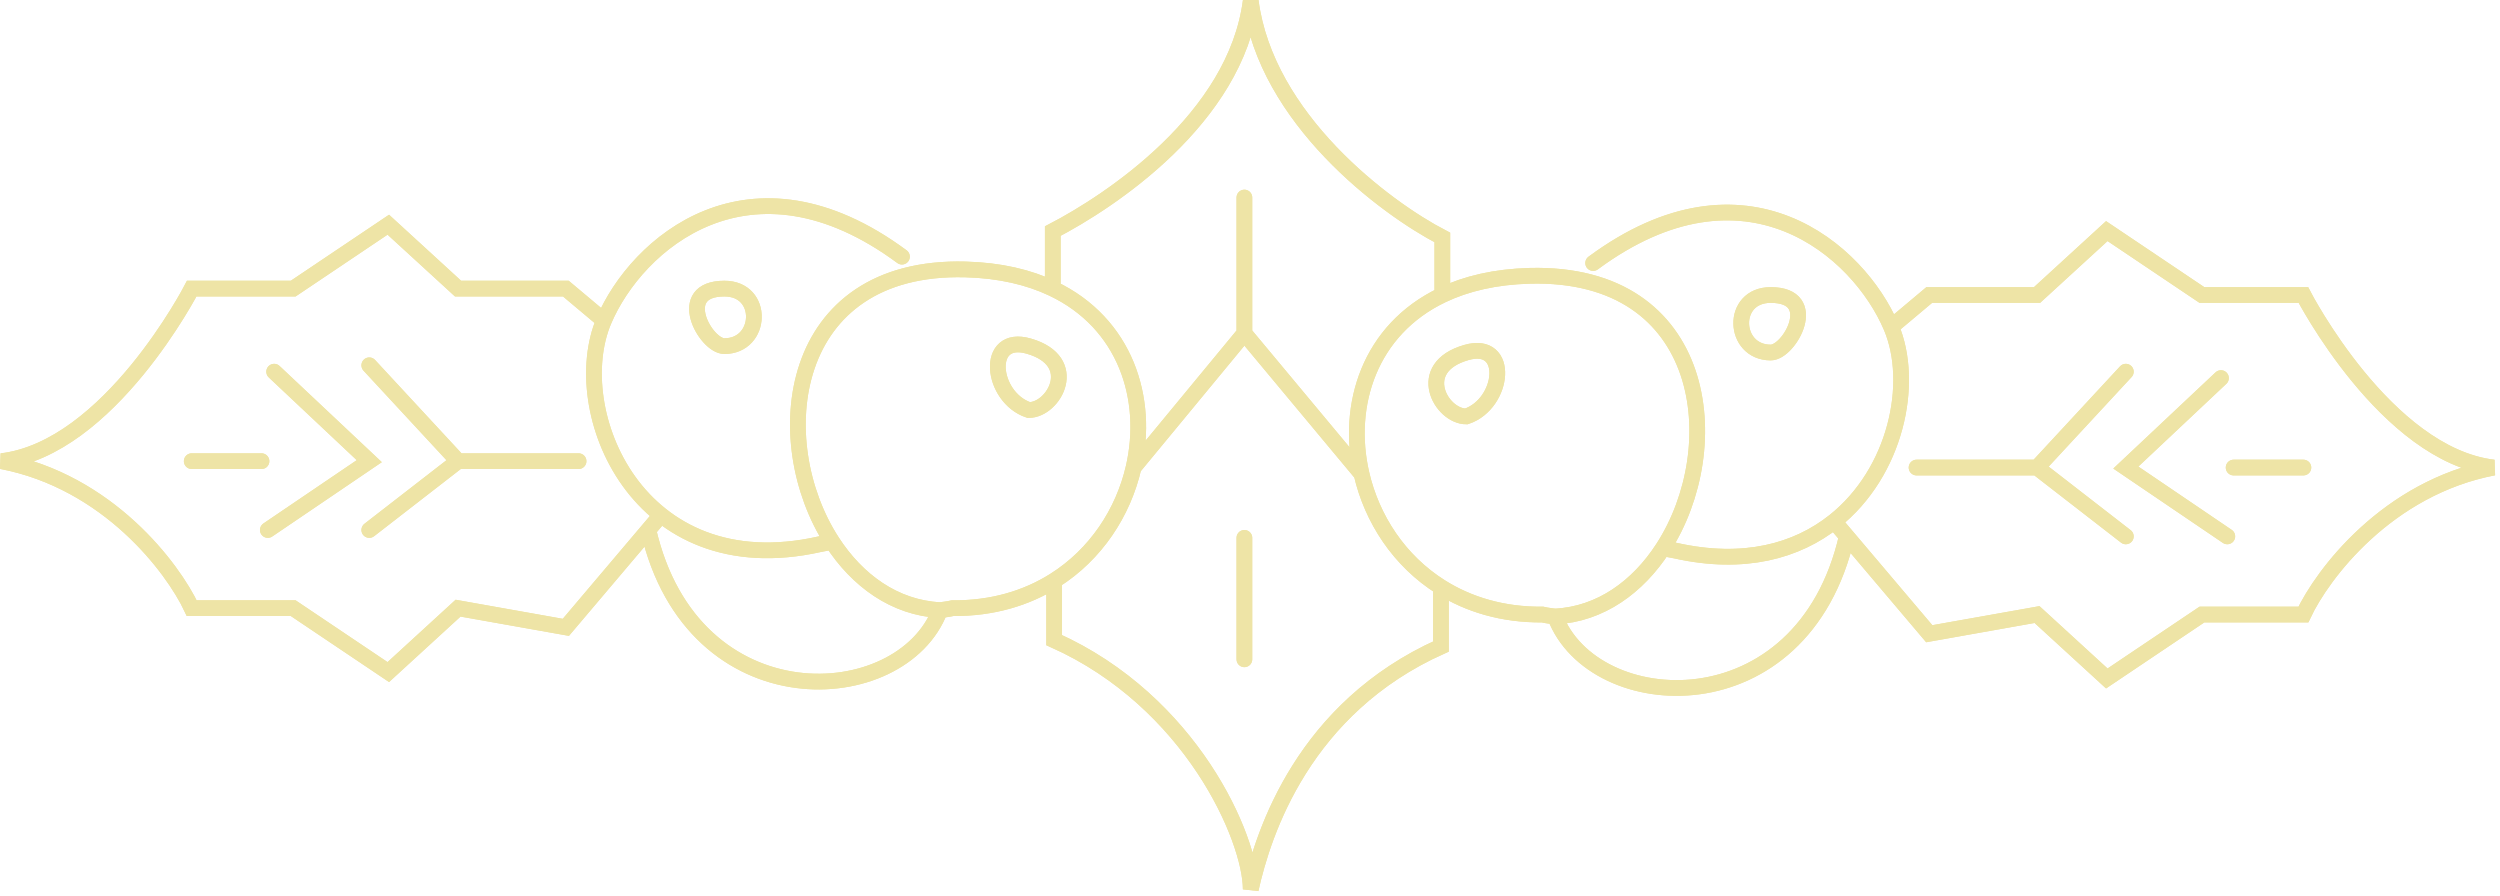 <svg width="318" height="114" viewBox="0 0 318 114" fill="none" xmlns="http://www.w3.org/2000/svg">
<g clip-path="url(#clip0_2_2)">
<g filter="url(#filter0_f_2_2)">
<path d="M84.078 65.511L82.464 67.415M82.464 67.415L71.978 79.797L58.266 77.358L49.393 85.488L37.294 77.358H24.388C21.968 72.21 13.741 61.262 0.189 58.66C13.902 57.034 24.388 36.711 24.388 36.711H37.294L49.393 28.581L58.266 36.711H71.978L76.818 40.775M82.464 67.415C88.111 91.991 114.729 90.365 119.569 77.608M76.818 40.775C80.966 31.02 95.37 18.338 114.729 32.646M76.818 40.775C71.978 52.157 81.012 74.431 104.243 69.229L105.856 68.92M105.856 68.92C109.03 73.815 113.776 77.314 119.569 77.608M105.856 68.92C97.54 56.093 100.026 33.683 122.795 34.272C127.192 34.385 130.886 35.269 133.915 36.711M119.569 77.608C119.569 77.608 120.655 77.491 121.182 77.358C126.234 77.403 130.566 76.078 134.088 73.868M134.088 73.868V81.423C151.511 89.227 159.093 106.624 159.093 113.128C160.706 105.811 165.868 90.04 183.291 82.236V74.681M134.088 73.868C139.403 70.532 142.874 65.179 144.191 59.473M133.915 36.711V29.394C141.232 25.6 157.157 15.086 159.093 0.128C161.029 15.086 176.147 26.413 183.464 30.207V37.524M133.915 36.711C143.16 41.111 146.215 50.709 144.191 59.473M183.291 74.681C186.813 76.891 191.145 78.216 196.197 78.171C196.724 78.304 197.81 78.421 197.81 78.421M183.291 74.681C177.975 71.345 174.505 65.992 173.188 60.286M144.191 59.473L158.286 42.401M183.464 37.524C186.493 36.082 190.187 35.198 194.584 35.085C217.353 34.496 219.839 56.906 211.523 69.733M183.464 37.524C174.219 41.924 171.164 51.522 173.188 60.286M158.286 42.401L173.188 60.286M158.286 42.401V25.128M73.592 58.66H58.266M58.266 58.66L46.973 67.415M58.266 58.66L46.973 46.466M34.067 67.415L46.973 58.66L34.874 47.279M24.388 58.66H33.261M240.561 41.588L245.401 37.524H259.113L267.986 29.394L280.085 37.524H292.991C292.991 37.524 303.477 57.847 317.189 59.473C303.638 62.075 295.411 73.022 292.991 78.171H280.085L267.986 86.301L259.113 78.171L245.401 80.61L234.915 68.228M240.561 41.588C236.413 31.833 222.009 19.151 202.65 33.459M240.561 41.588C243.585 48.701 241.192 60.067 233.301 66.324M234.915 68.228L233.301 66.324M234.915 68.228C229.268 92.804 202.65 91.178 197.81 78.421M233.301 66.324C228.566 70.079 221.849 71.993 213.136 70.042L211.523 69.733M211.523 69.733C208.349 74.628 203.603 78.127 197.81 78.421M243.787 59.473H259.113M259.113 59.473L270.406 68.228M259.113 59.473L270.406 47.279M283.312 68.228L270.406 59.473L282.505 48.092M292.991 59.473H284.118M158.286 83.862V68.416M130.861 52.157C134.088 52.157 137.544 45.952 130.861 44.027C125.215 42.401 126.022 50.531 130.861 52.157ZM92.144 44.027C96.983 44.027 97.306 36.711 92.144 36.711C85.691 36.711 89.724 44.027 92.144 44.027ZM186.518 52.97C183.291 52.97 179.835 46.764 186.518 44.84C192.164 43.214 191.357 51.344 186.518 52.97ZM225.235 44.84C220.395 44.84 220.073 37.524 225.235 37.524C231.688 37.524 227.655 44.84 225.235 44.84Z" stroke="#EEE4A6" stroke-width="2" stroke-linecap="round"/>
</g>
<path d="M84.078 65.511L82.464 67.415M82.464 67.415L71.978 79.797L58.266 77.358L49.393 85.488L37.294 77.358H24.388C21.968 72.21 13.741 61.262 0.189 58.66C13.902 57.034 24.388 36.711 24.388 36.711H37.294L49.393 28.581L58.266 36.711H71.978L76.818 40.775M82.464 67.415C88.111 91.991 114.729 90.365 119.569 77.608M76.818 40.775C80.966 31.02 95.37 18.338 114.729 32.646M76.818 40.775C71.978 52.157 81.012 74.431 104.243 69.229L105.856 68.92M105.856 68.92C109.03 73.815 113.776 77.314 119.569 77.608M105.856 68.92C97.54 56.093 100.026 33.683 122.795 34.272C127.192 34.385 130.886 35.269 133.915 36.711M119.569 77.608C119.569 77.608 120.655 77.491 121.182 77.358C126.234 77.403 130.566 76.078 134.088 73.868M134.088 73.868V81.423C151.511 89.227 159.093 106.624 159.093 113.128C160.706 105.811 165.868 90.04 183.291 82.236V74.681M134.088 73.868C139.403 70.532 142.874 65.179 144.191 59.473M133.915 36.711V29.394C141.232 25.6 157.157 15.086 159.093 0.128C161.029 15.086 176.147 26.413 183.464 30.207V37.524M133.915 36.711C143.16 41.111 146.215 50.709 144.191 59.473M183.291 74.681C186.813 76.891 191.145 78.216 196.197 78.171C196.724 78.304 197.81 78.421 197.81 78.421M183.291 74.681C177.975 71.345 174.505 65.992 173.188 60.286M144.191 59.473L158.286 42.401M183.464 37.524C186.493 36.082 190.187 35.198 194.584 35.085C217.353 34.496 219.839 56.906 211.523 69.733M183.464 37.524C174.219 41.924 171.164 51.522 173.188 60.286M158.286 42.401L173.188 60.286M158.286 42.401V25.128M73.592 58.66H58.266M58.266 58.66L46.973 67.415M58.266 58.66L46.973 46.466M34.067 67.415L46.973 58.66L34.874 47.279M24.388 58.66H33.261M240.561 41.588L245.401 37.524H259.113L267.986 29.394L280.085 37.524H292.991C292.991 37.524 303.477 57.847 317.189 59.473C303.638 62.075 295.411 73.022 292.991 78.171H280.085L267.986 86.301L259.113 78.171L245.401 80.61L234.915 68.228M240.561 41.588C236.413 31.833 222.009 19.151 202.65 33.459M240.561 41.588C243.585 48.701 241.192 60.067 233.301 66.324M234.915 68.228L233.301 66.324M234.915 68.228C229.268 92.804 202.65 91.178 197.81 78.421M233.301 66.324C228.566 70.079 221.849 71.993 213.136 70.042L211.523 69.733M211.523 69.733C208.349 74.628 203.603 78.127 197.81 78.421M243.787 59.473H259.113M259.113 59.473L270.406 68.228M259.113 59.473L270.406 47.279M283.312 68.228L270.406 59.473L282.505 48.092M292.991 59.473H284.118M158.286 83.862V68.416M130.861 52.157C134.088 52.157 137.544 45.952 130.861 44.027C125.215 42.401 126.022 50.531 130.861 52.157ZM92.144 44.027C96.983 44.027 97.306 36.711 92.144 36.711C85.691 36.711 89.724 44.027 92.144 44.027ZM186.518 52.97C183.291 52.97 179.835 46.764 186.518 44.84C192.164 43.214 191.357 51.344 186.518 52.97ZM225.235 44.84C220.395 44.84 220.073 37.524 225.235 37.524C231.688 37.524 227.655 44.84 225.235 44.84Z" stroke="#EEE4A6" stroke-width="2" stroke-linecap="round"/>
</g>
<defs>
<filter id="filter0_f_2_2" x="-5.999" y="-6" width="329.376" height="125.344" filterUnits="userSpaceOnUse" color-interpolation-filters="sRGB">
<feFlood flood-opacity="0" result="BackgroundImageFix"/>
<feBlend mode="normal" in="SourceGraphic" in2="BackgroundImageFix" result="shape"/>
<feGaussianBlur stdDeviation="3" result="effect1_foregroundBlur_2_2"/>
</filter>
<clipPath id="clip0_2_2">
<rect width="318" height="114" fill="white"/>
</clipPath>
</defs>
</svg>
